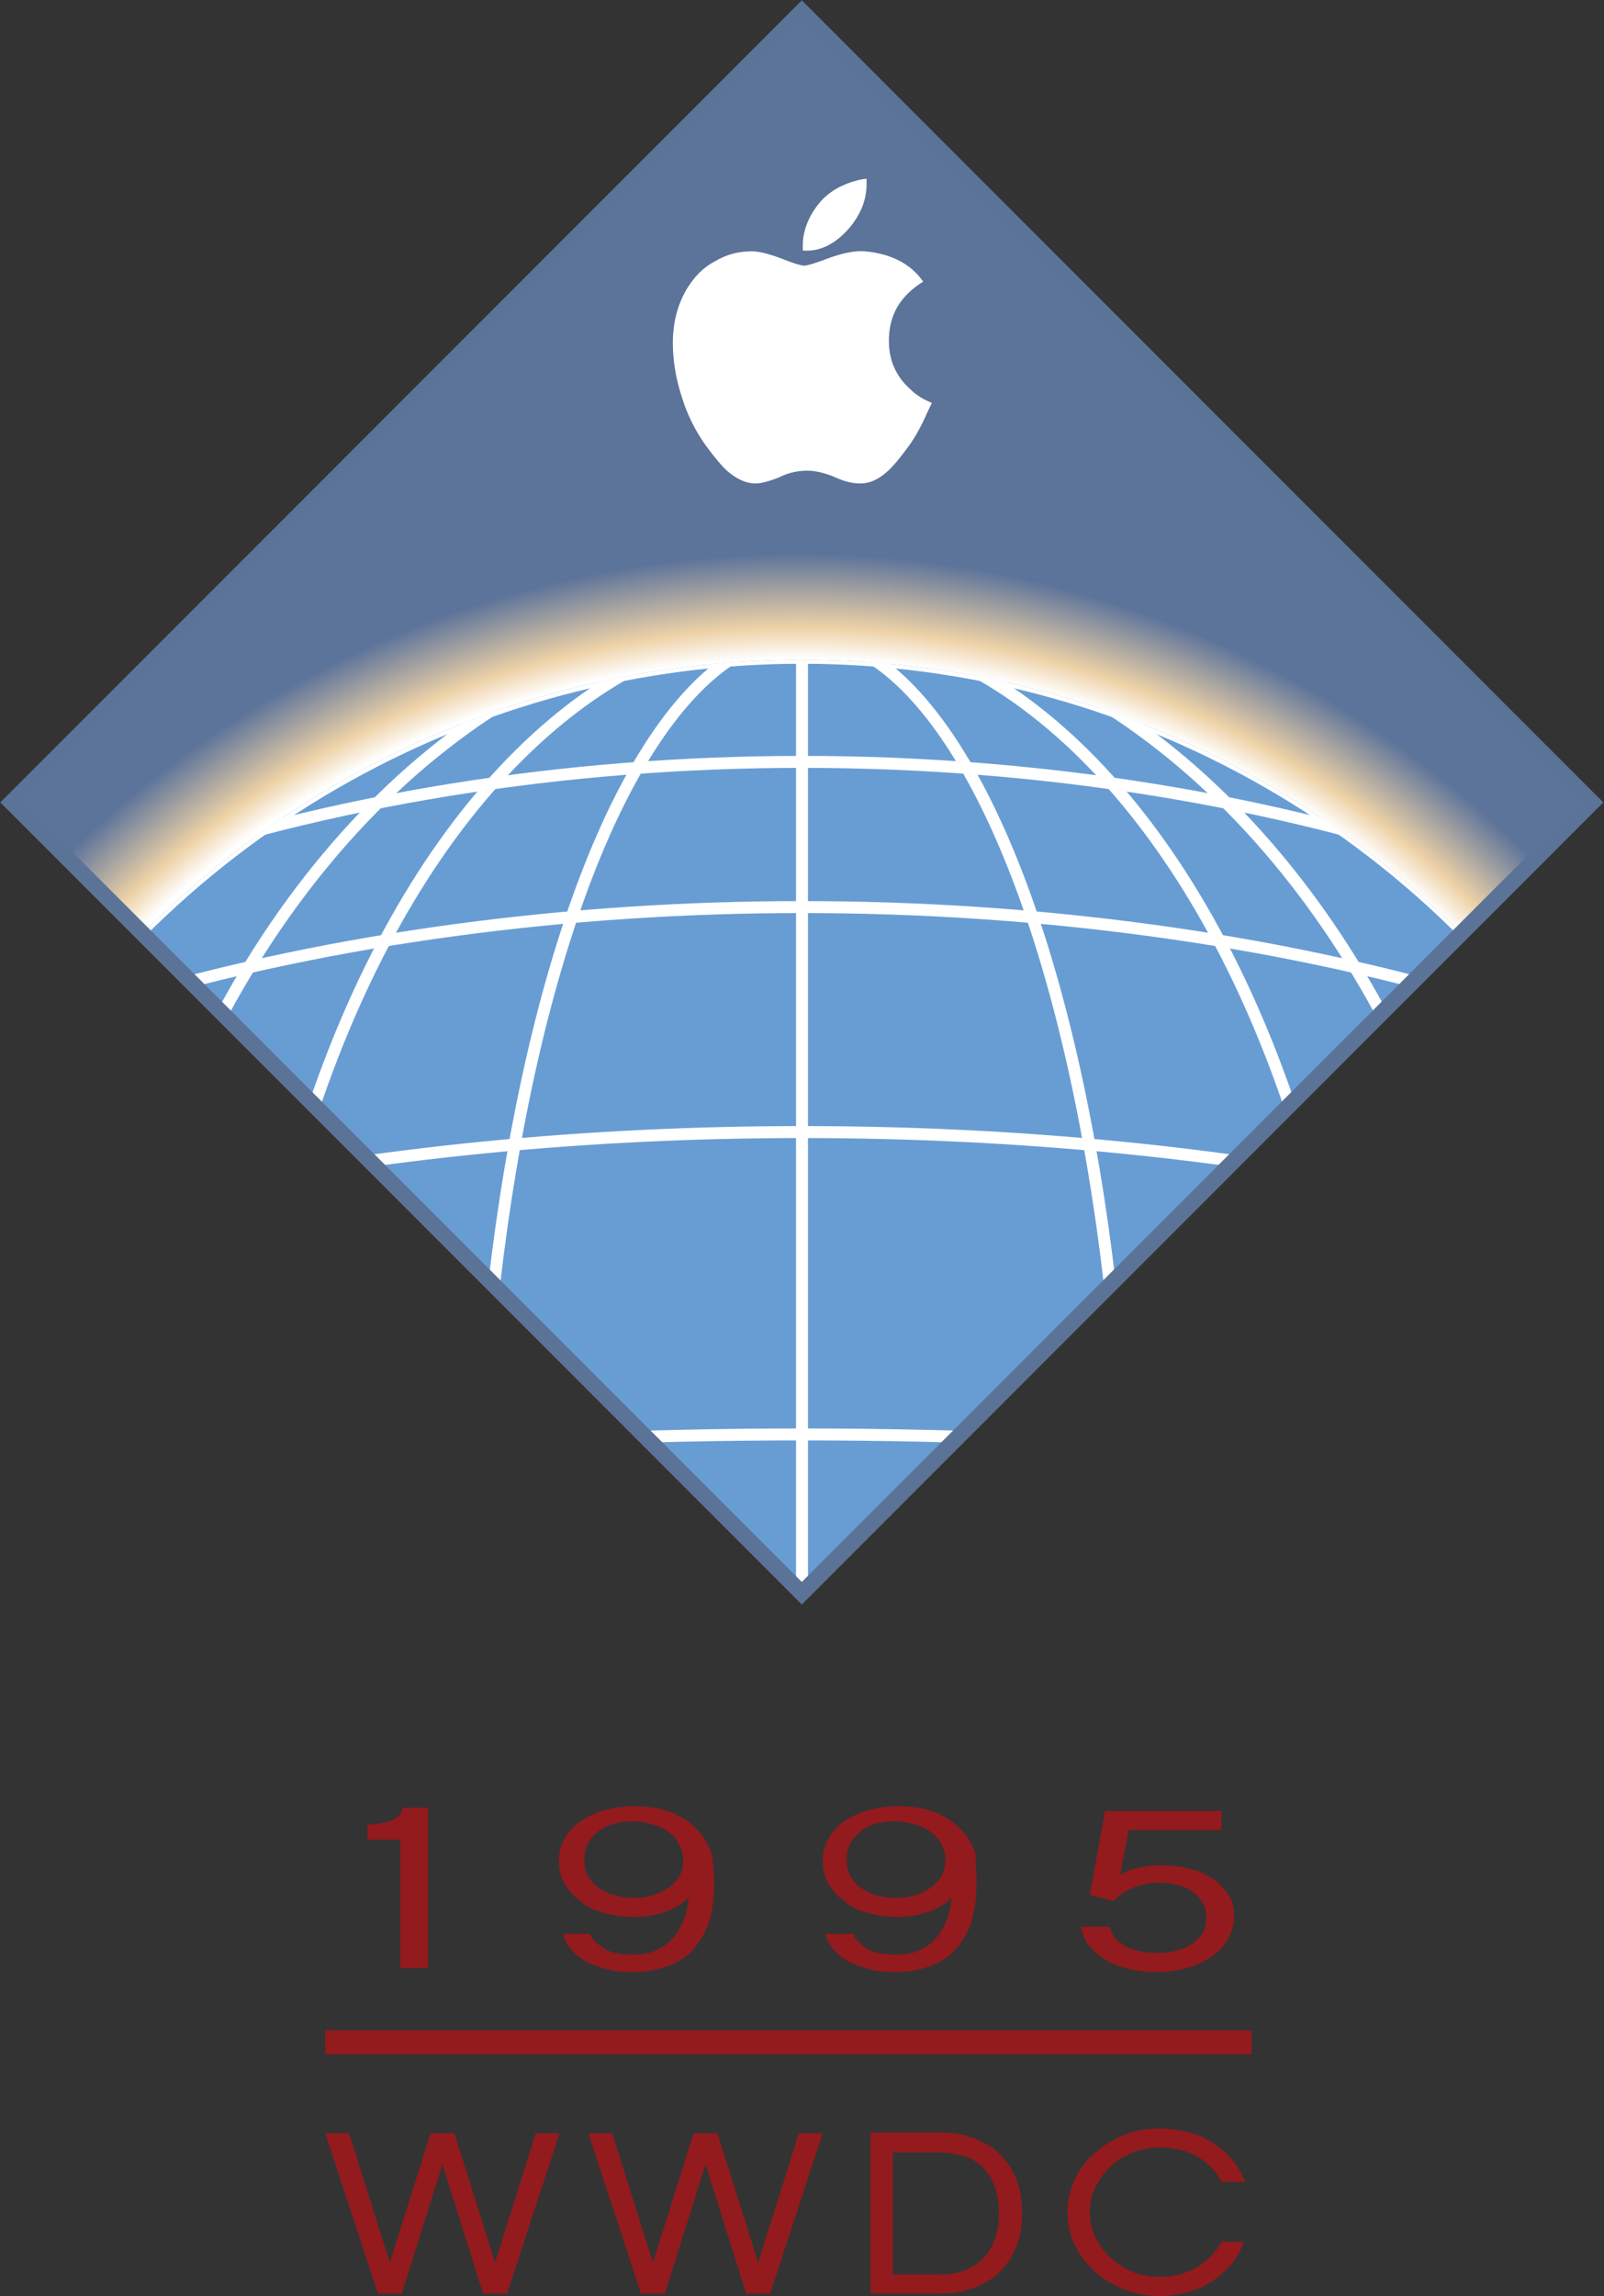 <?xml version="1.0" encoding="utf-8"?>
<!-- Generator: Adobe Illustrator 23.0.3, SVG Export Plug-In . SVG Version: 6.00 Build 0)  -->
<svg version="1.1" xmlns="http://www.w3.org/2000/svg" xmlns:xlink="http://www.w3.org/1999/xlink" x="0px" y="0px"
	 viewBox="0 0 201.2 287.8" style="enable-background:new 0 0 201.2 287.8;" xml:space="preserve">
<rect x="0" y="0" width="201.2" height="287.8" fill="#333333" stroke="none"/>
<style type="text/css">
	.st0{fill:url(#SVGID_1_);}
	.st1{fill:#FFFFFF;}
	.st2{clip-path:url(#SVGID_3_);fill:#689DD4;}
	.st3{clip-path:url(#SVGID_3_);}
	.st4{fill:none;stroke:#FFFFFF;stroke-width:1.5;stroke-miterlimit:10;}
	.st5{fill:none;stroke:#FFFFFF;stroke-miterlimit:10;}
	.st6{fill:none;stroke:#5C7398;stroke-width:2;stroke-miterlimit:10;}
	.st7{fill:#931A1D;}
</style>
<g id="Layer_2">
</g>
<g id="Layer_1">
	<radialGradient id="SVGID_1_" cx="100.053" cy="199.656" r="138.911" gradientUnits="userSpaceOnUse">
		<stop  offset="0.843" style="stop-color:#FFFFFF"/>
		<stop  offset="0.871" style="stop-color:#EED2A7"/>
		<stop  offset="0.938" style="stop-color:#5C739A"/>
	</radialGradient>
	<polygon class="st0" points="100.6,199.7 1.4,100.6 100.6,1.4 199.7,100.6 	"/>
	<path id="path4" class="st1" d="M116.1,52.2c-0.6,1.3-1.3,2.6-2.1,3.7c-1.1,1.5-2,2.6-2.7,3.2c-1.1,1-2.2,1.5-3.4,1.5
		c-0.9,0-1.9-0.2-3.2-0.8c-1.2-0.5-2.4-0.8-3.4-0.8c-1.1,0-2.3,0.2-3.5,0.8c-1.2,0.5-2.3,0.8-3,0.8c-1.2,0-2.3-0.5-3.5-1.5
		c-0.7-0.6-1.7-1.8-2.8-3.3c-1.2-1.7-2.2-3.6-2.9-5.8c-0.8-2.4-1.2-4.7-1.2-7c0-2.6,0.6-4.8,1.7-6.7c0.9-1.5,2-2.7,3.5-3.5
		c1.5-0.9,3-1.3,4.7-1.3c0.9,0,2.1,0.3,3.7,0.9c1.5,0.6,2.5,0.9,2.9,0.9c0.3,0,1.4-0.3,3.2-1c1.7-0.6,3.2-0.9,4.4-0.8
		c3.2,0.3,5.7,1.5,7.3,3.8c-2.9,1.8-4.3,4.2-4.3,7.4c0,2.5,0.9,4.5,2.7,6.1c0.8,0.8,1.7,1.3,2.7,1.7
		C116.6,51.1,116.3,51.7,116.1,52.2L116.1,52.2z M108.7,23.1c0,1.9-0.7,3.7-2.1,5.4c-1.7,2-3.7,3.1-5.9,2.9c0-0.2,0-0.5,0-0.7
		c0-1.8,0.8-3.8,2.2-5.4c0.7-0.8,1.6-1.5,2.7-2c1.1-0.5,2.1-0.8,3.1-0.9C108.7,22.6,108.7,22.8,108.7,23.1L108.7,23.1z"/>
	<g>
		<defs>
			<path id="SVGID_2_" d="M17.9,117l82.7,82.7l82.7-82.7c-21.2-21.2-50.4-34.3-82.7-34.3S39,95.8,17.9,117z"/>
		</defs>
		<clipPath id="SVGID_3_">
			<use xlink:href="#SVGID_2_"  style="overflow:visible;"/>
		</clipPath>
		<path class="st2" d="M17.9,117l82.7,82.7l82.7-82.7c-21.2-21.2-50.4-34.3-82.7-34.3S39,95.8,17.9,117z"/>
		<g class="st3">
			<line class="st4" x1="100.6" y1="82.7" x2="100.6" y2="206.9"/>
			<circle class="st5" cx="100.6" cy="199.7" r="117"/>
			<ellipse class="st4" cx="100.6" cy="199.7" rx="90.2" ry="122.7"/>
			<ellipse class="st4" cx="100.6" cy="199.7" rx="70.8" ry="121.4"/>
			<ellipse class="st4" cx="100.6" cy="199.7" rx="40.8" ry="120"/>
			<ellipse class="st4" cx="100.6" cy="199.7" rx="171.7" ry="104.2"/>
			<ellipse class="st4" cx="100.6" cy="199.7" rx="169.4" ry="86"/>
			<ellipse class="st4" cx="100.6" cy="199.7" rx="155.6" ry="57.8"/>
			<ellipse class="st4" cx="100.6" cy="199.7" rx="117" ry="19.9"/>
		</g>
	</g>
	
		<rect x="30.5" y="30.5" transform="matrix(0.707 0.707 -0.707 0.707 100.578 -41.668)" class="st6" width="140.2" height="140.2"/>
	<g>
		<g>
			<path class="st7" d="M60.6,287.5l-5.1-16.2l-5.1,16.2h-3l-6.6-20.1h3l5.1,16.2l5.1-16.2h3l5.1,16.2l5.1-16.2h3l-6.6,20.1H60.6z"
				/>
		</g>
		<g>
			<path class="st7" d="M93.6,287.5l-5.1-16.2l-5.1,16.2h-3l-6.6-20.1h3l5.1,16.2l5.1-16.2h3l5.1,16.2l5.1-16.2h3l-6.6,20.1H93.6z"
				/>
		</g>
		<g>
			<path class="st7" d="M109.2,267.3h8.6c1.6,0,3,0.2,4.3,0.7c1.3,0.5,2.4,1.1,3.3,2c0.9,0.9,1.6,1.9,2.1,3.2
				c0.5,1.2,0.7,2.6,0.7,4.2s-0.2,3-0.7,4.2c-0.5,1.2-1.2,2.3-2.1,3.2c-0.9,0.9-2,1.5-3.3,2c-1.3,0.5-2.7,0.7-4.3,0.7h-8.6V267.3z
				 M112,269.7v15.4h5.7c1.1,0,2.1-0.1,3-0.4s1.7-0.8,2.4-1.4c0.7-0.6,1.2-1.4,1.6-2.4c0.4-1,0.6-2.1,0.6-3.5c0-1.4-0.2-2.5-0.6-3.5
				s-0.9-1.8-1.6-2.4c-0.7-0.6-1.5-1.1-2.4-1.3s-1.9-0.4-3-0.4H112z"/>
		</g>
		<g>
			<path class="st7" d="M156,281.1c-0.4,1-0.9,2-1.6,2.8s-1.5,1.5-2.4,2.1c-0.9,0.6-1.9,1-3,1.3c-1.1,0.3-2.3,0.5-3.5,0.5
				c-1.6,0-3.1-0.3-4.5-0.8c-1.4-0.6-2.6-1.3-3.7-2.3c-1-0.9-1.9-2.1-2.5-3.3c-0.6-1.3-0.9-2.6-0.9-4.1s0.3-2.8,0.9-4.1
				c0.6-1.3,1.4-2.4,2.5-3.3c1-0.9,2.3-1.7,3.7-2.3c1.4-0.6,2.9-0.8,4.5-0.8c1.3,0,2.5,0.2,3.7,0.5c1.1,0.3,2.2,0.8,3.1,1.4
				s1.7,1.3,2.3,2.1c0.7,0.8,1.2,1.7,1.6,2.7h-3c-0.6-1.3-1.6-2.3-2.9-3.1c-1.3-0.8-2.9-1.2-4.8-1.2c-1.2,0-2.3,0.2-3.4,0.6
				c-1,0.4-2,1-2.8,1.8c-0.8,0.7-1.4,1.6-1.9,2.6c-0.5,1-0.7,2-0.7,3.1c0,1.1,0.2,2.1,0.7,3.1c0.5,1,1.1,1.9,1.9,2.6
				c0.8,0.7,1.7,1.3,2.8,1.8c1,0.4,2.2,0.6,3.4,0.6c1.7,0,3.2-0.4,4.6-1.2c1.3-0.8,2.4-1.8,3.1-3.2H156z"/>
		</g>
	</g>
	<g>
		<g>
			<path class="st7" d="M46.1,230.6v-1.9c1.2,0,2.2-0.2,3-0.5s1.3-0.9,1.4-1.6h3.2v20.1h-3.5v-16.1H46.1z"/>
		</g>
		<g>
			<path class="st7" d="M89.6,236c0,1.7-0.2,3.3-0.6,4.7c-0.4,1.4-1.1,2.5-1.9,3.5s-1.9,1.7-3.2,2.2c-1.3,0.5-2.8,0.8-4.5,0.8
				c-1.3,0-2.4-0.1-3.4-0.4c-1-0.3-1.9-0.6-2.6-1c-0.7-0.4-1.4-1-1.8-1.5c-0.5-0.6-0.8-1.2-1-1.9H74c0.3,0.7,0.8,1.2,1.7,1.8
				s2.1,0.8,3.7,0.8c1.3,0,2.4-0.2,3.2-0.7c0.9-0.4,1.5-1,2.1-1.7c0.5-0.7,0.9-1.5,1.2-2.3s0.4-1.7,0.5-2.5c-0.3,0.4-0.7,0.7-1.2,1
				c-0.5,0.3-1,0.6-1.6,0.8c-0.6,0.2-1.3,0.4-1.9,0.5c-0.7,0.1-1.4,0.2-2.1,0.2c-1.4,0-2.7-0.2-3.8-0.5c-1.2-0.3-2.2-0.8-3-1.5
				c-0.9-0.6-1.5-1.4-2-2.2c-0.5-0.9-0.7-1.8-0.7-2.8c0-1,0.2-2,0.7-2.8c0.5-0.9,1.1-1.6,2-2.2c0.9-0.6,1.9-1.1,3-1.4
				c1.2-0.3,2.4-0.5,3.8-0.5c1.8,0,3.3,0.3,4.7,0.8c1.4,0.6,2.5,1.4,3.4,2.4c0.8,0.9,1.3,1.9,1.6,2.9
				C89.4,233.3,89.6,234.5,89.6,236z M85.7,233.1c0-0.7-0.2-1.3-0.5-1.9s-0.7-1.1-1.3-1.5c-0.5-0.4-1.2-0.8-2-1
				c-0.8-0.2-1.6-0.4-2.5-0.4c-1.8,0-3.3,0.4-4.4,1.3c-1.1,0.9-1.7,2-1.7,3.5c0,0.7,0.1,1.3,0.4,1.9c0.3,0.6,0.7,1.1,1.2,1.5
				s1.2,0.7,1.9,1c0.8,0.2,1.6,0.4,2.6,0.4c0.9,0,1.8-0.1,2.6-0.4c0.8-0.2,1.4-0.6,2-1s1-0.9,1.3-1.5
				C85.6,234.4,85.7,233.8,85.7,233.1z"/>
		</g>
		<g>
			<path class="st7" d="M122.5,236c0,1.7-0.2,3.3-0.6,4.7c-0.4,1.4-1.1,2.5-1.9,3.5s-1.9,1.7-3.2,2.2c-1.3,0.5-2.8,0.8-4.5,0.8
				c-1.3,0-2.4-0.1-3.4-0.4c-1-0.3-1.9-0.6-2.6-1c-0.7-0.4-1.4-1-1.8-1.5c-0.5-0.6-0.8-1.2-1-1.9h3.5c0.3,0.7,0.8,1.2,1.7,1.8
				s2.1,0.8,3.7,0.8c1.3,0,2.4-0.2,3.2-0.7c0.9-0.4,1.5-1,2.1-1.7c0.5-0.7,0.9-1.5,1.2-2.3c0.2-0.8,0.4-1.7,0.5-2.5
				c-0.3,0.4-0.7,0.7-1.2,1c-0.5,0.3-1,0.6-1.6,0.8c-0.6,0.2-1.3,0.4-1.9,0.5s-1.4,0.2-2,0.2c-1.4,0-2.7-0.2-3.8-0.5
				c-1.2-0.3-2.2-0.8-3-1.5c-0.9-0.6-1.5-1.4-2-2.2c-0.5-0.9-0.7-1.8-0.7-2.8c0-1,0.2-2,0.7-2.8c0.5-0.9,1.1-1.6,2-2.2
				c0.9-0.6,1.9-1.1,3-1.4c1.2-0.3,2.4-0.5,3.8-0.5c1.8,0,3.3,0.3,4.7,0.8c1.4,0.6,2.5,1.4,3.4,2.4c0.8,0.9,1.3,1.9,1.6,2.9
				C122.3,233.3,122.5,234.5,122.5,236z M118.6,233.1c0-0.7-0.2-1.3-0.5-1.9c-0.3-0.6-0.7-1.1-1.3-1.5c-0.5-0.4-1.2-0.8-2-1
				c-0.8-0.2-1.6-0.4-2.5-0.4c-1.8,0-3.3,0.4-4.4,1.3s-1.7,2-1.7,3.5c0,0.7,0.1,1.3,0.4,1.9c0.3,0.6,0.7,1.1,1.2,1.5
				c0.5,0.4,1.2,0.7,1.9,1c0.8,0.2,1.6,0.4,2.6,0.4c0.9,0,1.8-0.1,2.6-0.4c0.8-0.2,1.4-0.6,2-1c0.5-0.4,1-0.9,1.3-1.5
				C118.4,234.4,118.6,233.8,118.6,233.1z"/>
		</g>
		<g>
			<path class="st7" d="M154.8,240.2c0,1.1-0.3,2-0.8,2.9s-1.2,1.6-2.1,2.2c-0.9,0.6-1.9,1.1-3.1,1.4c-1.2,0.3-2.4,0.5-3.7,0.5
				c-1.5,0-2.8-0.2-3.9-0.5c-1.2-0.3-2.1-0.7-2.9-1.3c-0.8-0.5-1.4-1.1-1.9-1.8s-0.7-1.4-0.8-2.1h3.6c0.1,0.4,0.3,0.8,0.5,1.2
				s0.7,0.7,1.2,1.1c0.5,0.3,1.1,0.6,1.8,0.7c0.7,0.2,1.5,0.3,2.4,0.3s1.8-0.1,2.5-0.3s1.4-0.5,2-0.9c0.6-0.4,1-0.9,1.3-1.4
				s0.4-1.2,0.4-1.8s-0.1-1.3-0.4-1.8s-0.7-1-1.2-1.4c-0.5-0.4-1.2-0.7-1.9-0.9c-0.7-0.2-1.5-0.3-2.4-0.3c-1.1,0-2.2,0.2-3.2,0.6
				c-1,0.4-1.9,1-2.5,1.7l-3-0.8l1.9-10.5h14.6v2.4h-11.6l-1.1,5.6c0.7-0.4,1.5-0.7,2.4-0.9c0.9-0.2,1.9-0.3,2.9-0.3
				c1.3,0,2.5,0.2,3.7,0.5c1.1,0.3,2.1,0.8,2.9,1.4c0.8,0.6,1.4,1.3,1.9,2.2C154.6,238.3,154.8,239.2,154.8,240.2z"/>
		</g>
	</g>
	<g>
		<rect x="40.8" y="254.5" class="st7" width="116.2" height="3"/>
	</g>
</g>
</svg>
